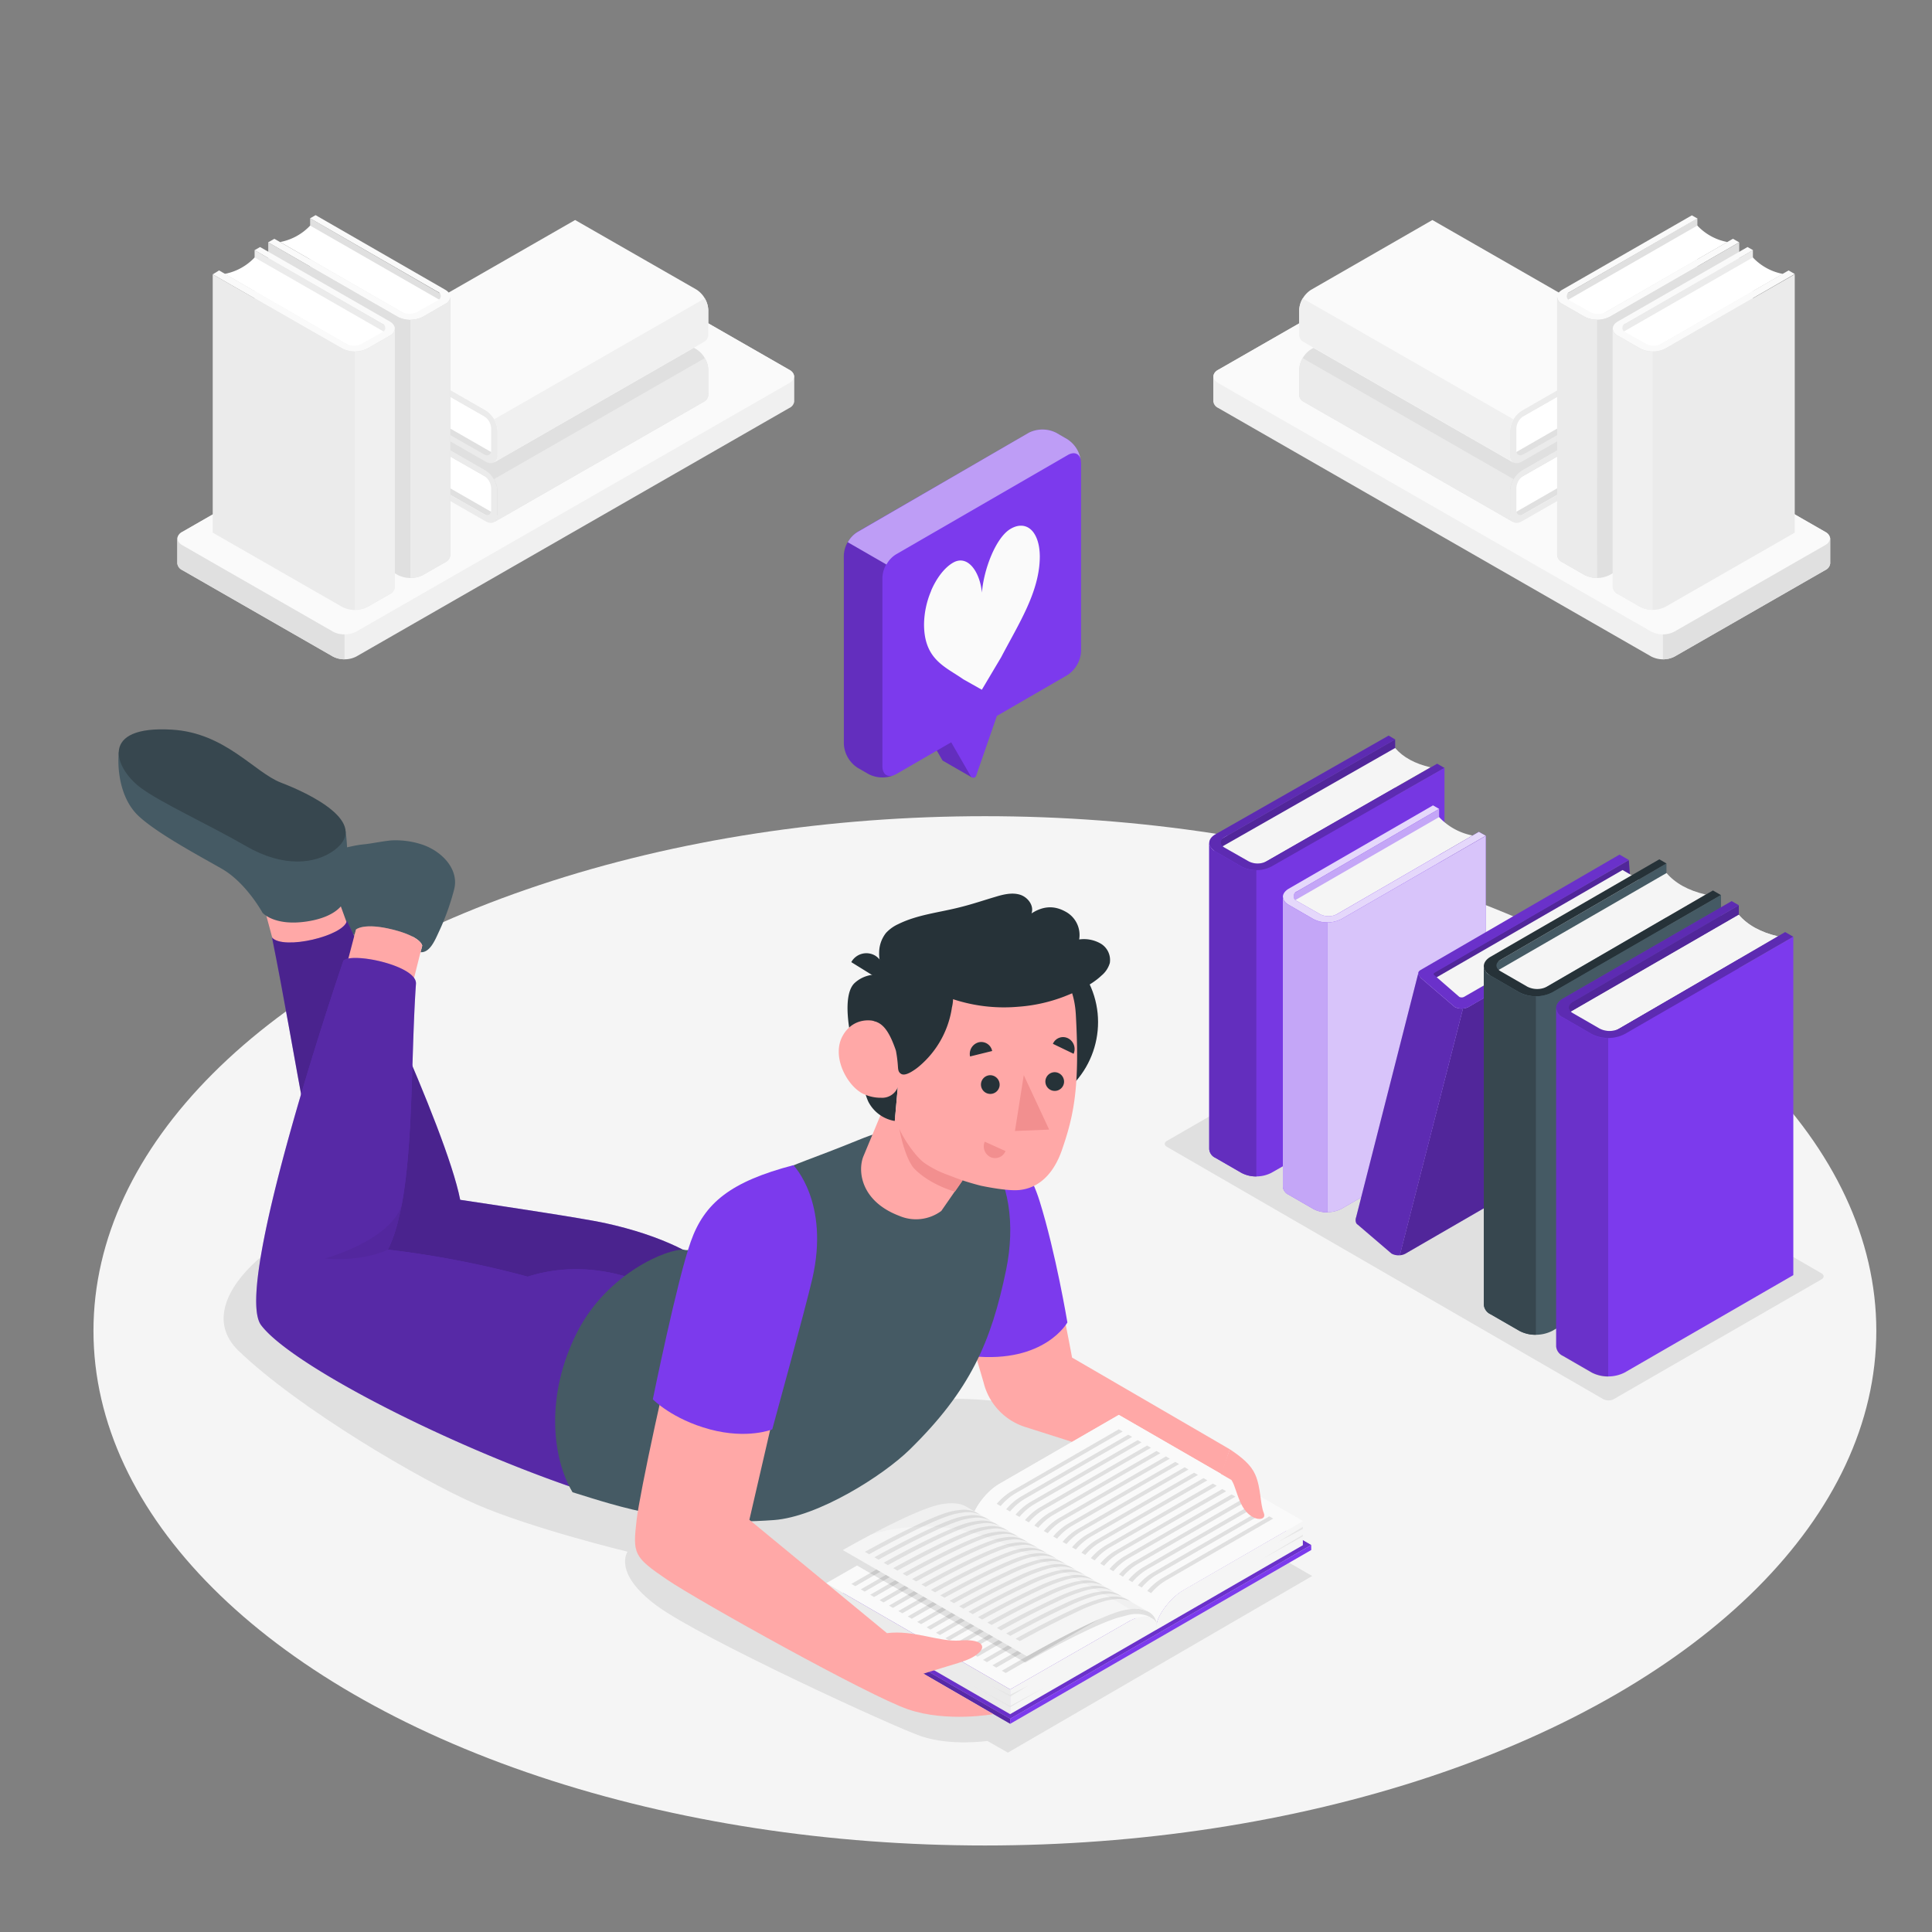 <svg xmlns="http://www.w3.org/2000/svg" viewBox="0 0 500 500"><rect x="0" y="0" width="500" height="500" fill="#808080" stroke="none"/><g id="freepik--Floor--inject-73"><ellipse id="freepik--floor--inject-73" cx="254.89" cy="344.42" rx="230.7" ry="133.19" style="fill:#f5f5f5"></ellipse></g><g id="freepik--Shadows--inject-73"><path id="freepik--Shadow--inject-73" d="M260.84,453.58l78.75-45.71-59.2-34.18L275,365.28s-29-6.22-38.46-1.49-59.28,22.63-59.28,22.63-83.93-66.58-89.9-70-41.09,18.33-25.56,33.23,47,33.37,61.43,39.66,39.18,12.27,39.18,12.27-3.92,5.52,7.59,14,61.61,31.49,68.46,33.78c7.74,2.58,17.06,1.19,17.06,1.19Z" style="fill:#e0e0e0"></path><path id="freepik--shadow--inject-73" d="M471.38,331.11l-53.76,31a3,3,0,0,1-2.68,0L302,296.8c-.74-.43-.74-1.12,0-1.54l53.77-31a2.92,2.92,0,0,1,2.67,0l113,65.3C472.12,330,472.12,330.69,471.38,331.11Z" style="fill:#e0e0e0"></path></g><g id="freepik--Books--inject-73"><g id="freepik--books--inject-73"><polygon points="361.06 191.34 314.31 218.14 314.31 297.42 361.06 270.62 361.06 191.34" style="fill:#7C3AED"></polygon><polygon points="361.06 191.34 314.31 218.14 314.31 297.42 361.06 270.62 361.06 191.34" style="opacity:0.35"></polygon><path d="M315.64,219.46l45.42-25.88q3.09,3.6,9.16,5L325.15,224.4S322.58,223.8,315.64,219.46Z" style="fill:#f5f5f5"></path><path d="M329,224.26a8.5,8.5,0,0,1-7.7,0l-6.75-3.9c-2.13-1.22-2.13-3.21,0-4.44l44.83-25.55,1.68,1-44.19,25.31c-1.28.73-1.27,1.93,0,2.66l6.28,3.58a5.08,5.08,0,0,0,4.62,0l44.17-25.27,1.9,1.1Z" style="fill:#7C3AED"></path><path d="M329,224.26a8.5,8.5,0,0,1-7.7,0l-6.75-3.9c-2.13-1.22-2.13-3.21,0-4.44l44.83-25.55,1.68,1-44.19,25.31c-1.28.73-1.27,1.93,0,2.66l6.28,3.58a5.08,5.08,0,0,0,4.62,0l44.17-25.27,1.9,1.1Z" style="opacity:0.25"></path><path d="M373.83,198.72V278L329,303.54a8.56,8.56,0,0,1-7.7,0l-6.76-3.9a2.71,2.71,0,0,1-1.59-2.22V218.14a2.71,2.71,0,0,0,1.59,2.22l6.76,3.91a8.56,8.56,0,0,0,7.7,0Z" style="fill:#7C3AED"></path><path d="M373.83,198.72V278L329,303.54a8.56,8.56,0,0,1-7.7,0l-6.76-3.9a2.71,2.71,0,0,1-1.59-2.22V218.14a2.71,2.71,0,0,0,1.59,2.22l6.76,3.91a8.56,8.56,0,0,0,7.7,0Z" style="opacity:0.05"></path><path d="M325.15,225.19a7.89,7.89,0,0,1-3.85-.92l-6.76-3.91a2.71,2.71,0,0,1-1.59-2.22v79.28a2.71,2.71,0,0,0,1.59,2.22l6.76,3.9a7.89,7.89,0,0,0,3.85.92Z" style="fill:#7C3AED"></path><path d="M325.15,225.19a7.89,7.89,0,0,1-3.85-.92l-6.76-3.91a2.71,2.71,0,0,1-1.59-2.22v79.28a2.71,2.71,0,0,0,1.59,2.22l6.76,3.9a7.89,7.89,0,0,0,3.85.92Z" style="opacity:0.2"></path><polygon points="372.44 209.34 333.28 232.1 333.28 307.05 372.44 284.3 372.44 209.34" style="fill:#7C3AED"></polygon><polygon points="372.44 209.34 333.28 232.1 333.28 307.05 372.44 284.3 372.44 209.34" style="fill:#fff;opacity:0.55"></polygon><path d="M334.54,233.34l37.9-21.88a15.94,15.94,0,0,0,8.67,4.77L343.53,238S341.1,237.45,334.54,233.34Z" style="fill:#f5f5f5"></path><path d="M347.17,237.89a8,8,0,0,1-7.28,0l-6.38-3.69c-2-1.16-2-3,0-4.2l37.35-21.57,1.58.91L335.7,230.69a1.33,1.33,0,0,0,0,2.52l5.93,3.38a4.81,4.81,0,0,0,4.37,0l36.72-21.3,1.8,1Z" style="fill:#7C3AED"></path><path d="M347.17,237.89a8,8,0,0,1-7.28,0l-6.38-3.69c-2-1.16-2-3,0-4.2l37.35-21.57,1.58.91L335.7,230.69a1.33,1.33,0,0,0,0,2.52l5.93,3.38a4.81,4.81,0,0,0,4.37,0l36.72-21.3,1.8,1Z" style="fill:#fff;opacity:0.8"></path><path d="M384.52,216.32v74.95l-37.35,21.57a8,8,0,0,1-7.28,0l-6.39-3.69a2.54,2.54,0,0,1-1.5-2.1v-75a2.56,2.56,0,0,0,1.5,2.1l6.39,3.69a8,8,0,0,0,7.28,0Z" style="fill:#7C3AED"></path><path d="M384.52,216.32v74.95l-37.35,21.57a8,8,0,0,1-7.28,0l-6.39-3.69a2.54,2.54,0,0,1-1.5-2.1v-75a2.56,2.56,0,0,0,1.5,2.1l6.39,3.69a8,8,0,0,0,7.28,0Z" style="fill:#fff;opacity:0.7"></path><path d="M343.53,238.76a7.42,7.42,0,0,1-3.64-.87l-6.39-3.69a2.56,2.56,0,0,1-1.5-2.1v75a2.54,2.54,0,0,0,1.5,2.1l6.39,3.69a7.42,7.42,0,0,0,3.64.87Z" style="fill:#7C3AED"></path><path d="M343.53,238.76a7.42,7.42,0,0,1-3.64-.87l-6.39-3.69a2.56,2.56,0,0,1-1.5-2.1v75a2.54,2.54,0,0,0,1.5,2.1l6.39,3.69a7.42,7.42,0,0,0,3.64.87Z" style="fill:#fff;opacity:0.55"></path><polygon points="421.54 222.6 421.96 228.3 371.56 255.34 370.42 252.02 421.54 222.6" style="fill:#7C3AED"></polygon><polygon points="421.54 222.6 421.96 228.3 371.56 255.34 370.42 252.02 421.54 222.6" style="opacity:0.35"></polygon><polygon points="371.09 253.34 419.91 225.16 428.4 230.06 378.62 259.18 371.09 253.34" style="fill:#f5f5f5"></polygon><path d="M387.79,256.16l6.07,48.76a4,4,0,0,1-1.81,3.13l-28.32,16.39a3.5,3.5,0,0,1-1.47.42L378.62,261a3.45,3.45,0,0,0,1.47-.41l2-1.18Z" style="fill:#7C3AED"></path><path d="M387.79,256.16l6.07,48.76a4,4,0,0,1-1.81,3.13l-28.32,16.39a3.5,3.5,0,0,1-1.47.42L378.62,261a3.45,3.45,0,0,0,1.47-.41l2-1.18Z" style="opacity:0.35"></path><path d="M376.47,260.61l-5.05-4.32-3.71-3.18c-.38-.6-.82-1.05-.58-1.55L351,314.88l0,.06c-.24.5-.31,1.62.38,2l8.75,7.49a3.73,3.73,0,0,0,2.16.42L378.62,261A3.75,3.75,0,0,1,376.47,260.61Z" style="fill:#7C3AED"></path><path d="M376.47,260.61l-5.05-4.32-3.71-3.18c-.38-.6-.82-1.05-.58-1.55L351,314.88l0,.06c-.24.5-.31,1.62.38,2l8.75,7.49a3.73,3.73,0,0,0,2.16.42L378.62,261A3.75,3.75,0,0,1,376.47,260.61Z" style="opacity:0.25"></path><path d="M367.71,251c-1,.58-.75,1.22,0,2.09l8.76,7.5a4,4,0,0,0,3.62,0l7.7-4.45c1-.57,1.18-1.41.39-1.86a3.61,3.61,0,0,0-3.22.23L378.88,258a1.36,1.36,0,0,1-1.21,0l-6.4-5.56c-.33-.19-.33-.5,0-.7l50.27-29.18-2.41-1.39Z" style="fill:#7C3AED"></path><path d="M367.71,251c-1,.58-.75,1.22,0,2.09l8.76,7.5a4,4,0,0,0,3.62,0l7.7-4.45c1-.57,1.18-1.41.39-1.86a3.61,3.61,0,0,0-3.22.23L378.88,258a1.36,1.36,0,0,1-1.21,0l-6.4-5.56c-.33-.19-.33-.5,0-.7l50.27-29.18-2.41-1.39Z" style="opacity:0.15"></path><polygon points="431.28 223.46 385.5 250.06 385.5 337.66 431.28 311.07 431.28 223.46" style="fill:#455a64"></polygon><path d="M387,251.51l44.3-25.57q3.42,4,10.13,5.57L397.48,257S394.65,256.31,387,251.51Z" style="fill:#f5f5f5"></path><path d="M401.74,256.82a9.39,9.39,0,0,1-8.51,0l-7.46-4.3c-2.35-1.36-2.35-3.56,0-4.92l43.66-25.21,1.85,1.07-42.94,24.95c-1.41.81-1.41,2.13,0,2.94l6.93,4a5.68,5.68,0,0,0,5.11,0l42.93-24.9,2.09,1.21Z" style="fill:#263238"></path><path d="M445.4,231.61v87.61l-43.66,25.2a9.39,9.39,0,0,1-8.51,0l-7.46-4.3a3,3,0,0,1-1.76-2.46v-87.6a3,3,0,0,0,1.76,2.45l7.46,4.32a9.45,9.45,0,0,0,8.51,0Z" style="fill:#455a64"></path><path d="M397.48,257.85a8.65,8.65,0,0,1-4.25-1l-7.46-4.32a3,3,0,0,1-1.76-2.45v87.6a3,3,0,0,0,1.76,2.46l7.46,4.3a8.65,8.65,0,0,0,4.25,1Z" style="fill:#37474f"></path><polygon points="450 234.27 404.22 260.87 404.22 348.48 450 321.88 450 234.27" style="fill:#7C3AED"></polygon><polygon points="450 234.27 404.22 260.87 404.22 348.48 450 321.88 450 234.27" style="opacity:0.35"></polygon><path d="M405.7,262.32,450,236.75q3.42,4,10.13,5.57L416.2,267.79S413.36,267.12,405.7,262.32Z" style="fill:#ebebeb"></path><path d="M405.7,262.32,450,236.75q3.42,4,10.13,5.57L416.2,267.79S413.36,267.12,405.7,262.32Z" style="fill:#f5f5f5"></path><path d="M420.46,267.63a9.39,9.39,0,0,1-8.51,0l-7.46-4.3c-2.35-1.36-2.35-3.56,0-4.92l43.66-25.2,1.85,1.06-42.94,25c-1.41.81-1.41,2.13,0,2.94l6.93,4a5.68,5.68,0,0,0,5.11,0L462,241.22l2.1,1.21Z" style="fill:#7C3AED"></path><path d="M420.46,267.63a9.39,9.39,0,0,1-8.51,0l-7.46-4.3c-2.35-1.36-2.35-3.56,0-4.92l43.66-25.2,1.85,1.06-42.94,25c-1.41.81-1.41,2.13,0,2.94l6.93,4a5.68,5.68,0,0,0,5.11,0L462,241.22l2.1,1.21Z" style="opacity:0.25"></path><path d="M464.11,242.42V330l-43.65,25.21a9.45,9.45,0,0,1-8.51,0l-7.46-4.31a3,3,0,0,1-1.76-2.46v-87.6a3,3,0,0,0,1.76,2.45l7.46,4.32a9.39,9.39,0,0,0,8.51,0Z" style="fill:#7C3AED"></path><path d="M416.2,268.66a8.65,8.65,0,0,1-4.25-1l-7.46-4.32a3,3,0,0,1-1.76-2.45v87.6a3,3,0,0,0,1.76,2.46l7.46,4.31a8.75,8.75,0,0,0,4.25,1Z" style="opacity:0.15"></path></g></g><g id="freepik--Shelves--inject-73"><g id="freepik--book-shelf--inject-73"><g id="freepik--Shelf--inject-73"><path d="M205.55,103.87V97.42h0a2.2,2.2,0,0,0-1.29-1.72l-39-22.37a6.67,6.67,0,0,0-6,0L47.19,137.65a2.19,2.19,0,0,0-1.29,1.72h0v6.45h0a2.19,2.19,0,0,0,1.29,1.72l39,22.38a6.67,6.67,0,0,0,6,0l112.08-64.33a2.19,2.19,0,0,0,1.29-1.72Z" style="fill:#f0f0f0"></path><path d="M47.19,141.09l39,22.37a6.67,6.67,0,0,0,6,0L204.26,99.14c1.65-1,1.65-2.49,0-3.44l-39-22.37a6.67,6.67,0,0,0-6,0L47.19,137.65C45.54,138.6,45.54,140.14,47.19,141.09Z" style="fill:#fafafa"></path><path d="M89.17,164.18v6.45a6.32,6.32,0,0,1-3-.71l-39-22.37a2.23,2.23,0,0,1-1.29-1.72h0v-6.46h0a1.63,1.63,0,0,1,.25-.73c-.45.83-.11,1.79,1,2.45l39,22.37A6,6,0,0,0,89.17,164.18Z" style="fill:#e0e0e0"></path></g><polygon points="94.26 115.37 127.3 134.2 181.87 102.88 148.84 84.05 94.26 115.37" style="fill:#e0e0e0"></polygon><path d="M127.67,132.77,95.81,114.48a13.24,13.24,0,0,0-.17-8.26l31.66,18.09S127.9,126.3,127.67,132.77Z" style="fill:#fff"></path><path d="M125.67,121.73a6.72,6.72,0,0,1,3.06,5.27v6.16c0,1.94-1.37,2.72-3.06,1.75l-31.4-18v-1.52l31,17.67c1,.58,1.83.11,1.83-1.06l0-5.71a4,4,0,0,0-1.83-3.16L94.27,105.44v-1.73Z" style="fill:#ebebeb"></path><path d="M94.27,103.71l54.57-31.32,31.4,18a6.72,6.72,0,0,1,3.06,5.27v6.16a2.13,2.13,0,0,1-.9,2l-54.57,31.32a2.13,2.13,0,0,0,.9-2V127a6.73,6.73,0,0,0-3.07-5.27Z" style="fill:#e0e0e0"></path><path d="M127.84,124a6.23,6.23,0,0,1,.9,3v6.16a2.13,2.13,0,0,1-.9,2l54.57-31.32a2.13,2.13,0,0,0,.9-2V95.68a6.16,6.16,0,0,0-.9-3Z" style="fill:#ebebeb"></path><polygon points="94.27 99.91 127.3 118.74 181.87 87.43 148.84 68.59 94.27 99.91" style="fill:#e0e0e0"></polygon><path d="M127.67,117.31,95.81,99a13.27,13.27,0,0,0-.17-8.27l31.66,18.09S127.9,110.85,127.67,117.31Z" style="fill:#fff"></path><path d="M125.67,106.27a6.72,6.72,0,0,1,3.06,5.27v6.16c0,1.94-1.37,2.73-3.06,1.76l-31.4-18V99.91l31,17.67c1,.58,1.84.11,1.84-1l0-5.71a4,4,0,0,0-1.84-3.16L94.27,90V88.25Z" style="fill:#ebebeb"></path><path d="M94.27,88.25l54.57-31.31,31.4,18a6.72,6.72,0,0,1,3.06,5.27v6.16a2.14,2.14,0,0,1-.9,2l-54.57,31.31a2.13,2.13,0,0,0,.9-2v-6.16a6.72,6.72,0,0,0-3.06-5.27Z" style="fill:#fafafa"></path><path d="M127.84,108.54a6.27,6.27,0,0,1,.9,3v6.16a2.13,2.13,0,0,1-.9,2L182.4,88.36a2.14,2.14,0,0,0,.9-2V80.23a6.13,6.13,0,0,0-.9-3Z" style="fill:#f0f0f0"></path><polygon points="80.26 56.49 115.4 76.79 115.4 143.64 80.26 123.35 80.26 56.49" style="fill:#e0e0e0"></polygon><path d="M114.27,77.9l-34-19.52a14.31,14.31,0,0,1-7.78,4.26l33.73,19.43S108.38,81.56,114.27,77.9Z" style="fill:#fff"></path><path d="M102.94,82a7.22,7.22,0,0,0,6.53,0l5.73-3.28c1.8-1,1.8-2.72,0-3.75L81.68,55.68l-1.42.81,33,19a1.19,1.19,0,0,1,0,2.25l-5.33,3a4.36,4.36,0,0,1-3.92,0L71,61.8l-1.61.92Z" style="fill:#fafafa"></path><path d="M69.42,62.72v66.85l33.52,19.23a7.22,7.22,0,0,0,6.53,0l5.73-3.28a2.29,2.29,0,0,0,1.35-1.88V76.79a2.26,2.26,0,0,1-1.35,1.87L109.47,82a7.29,7.29,0,0,1-6.53,0Z" style="fill:#e0e0e0"></path><path d="M106.2,82.73a6.78,6.78,0,0,0,3.27-.77l5.73-3.3a2.26,2.26,0,0,0,1.35-1.87v66.85a2.29,2.29,0,0,1-1.35,1.88l-5.73,3.28a6.67,6.67,0,0,1-3.27.78Z" style="fill:#ebebeb"></path><polygon points="65.89 64.74 101.03 85.04 101.03 151.89 65.89 131.6 65.89 64.74" style="fill:#ebebeb"></polygon><path d="M99.9,86.15l-34-19.52a14.31,14.31,0,0,1-7.78,4.26L91.83,90.32S94,89.81,99.9,86.15Z" style="fill:#fff"></path><path d="M88.57,90.2a7.22,7.22,0,0,0,6.53,0l5.73-3.28c1.8-1,1.8-2.72,0-3.75L67.31,63.93l-1.42.81,33,19a1.18,1.18,0,0,1,0,2.25l-5.32,3a4.36,4.36,0,0,1-3.92,0l-32.95-19L55.05,71Z" style="fill:#fafafa"></path><path d="M55.05,71v66.85l33.52,19.23a7.22,7.22,0,0,0,6.53,0l5.73-3.28a2.29,2.29,0,0,0,1.35-1.88V85a2.26,2.26,0,0,1-1.35,1.87l-5.73,3.3a7.29,7.29,0,0,1-6.53,0Z" style="fill:#ebebeb"></path><path d="M91.83,91a6.78,6.78,0,0,0,3.27-.77l5.73-3.3A2.26,2.26,0,0,0,102.18,85v66.85a2.29,2.29,0,0,1-1.35,1.88l-5.73,3.28a6.67,6.67,0,0,1-3.27.78Z" style="fill:#f0f0f0"></path></g><g id="freepik--book-shelf--inject-73"><g id="freepik--shelf--inject-73"><path d="M314,103.87V97.42h0a2.2,2.2,0,0,1,1.29-1.72l39-22.37a6.65,6.65,0,0,1,6,0l112.08,64.32a2.19,2.19,0,0,1,1.29,1.72h0v6.45h0a2.19,2.19,0,0,1-1.29,1.72l-39,22.38a6.65,6.65,0,0,1-6,0L315.28,105.59a2.19,2.19,0,0,1-1.29-1.72Z" style="fill:#f0f0f0"></path><path d="M472.34,141.09l-39,22.37a6.65,6.65,0,0,1-6,0L315.28,99.14c-1.65-1-1.65-2.49,0-3.44l39-22.37a6.65,6.65,0,0,1,6,0l112.08,64.32C474,138.6,474,140.14,472.34,141.09Z" style="fill:#fafafa"></path><path d="M430.36,164.18v6.45a6.32,6.32,0,0,0,3-.71l39-22.37a2.19,2.19,0,0,0,1.29-1.72h0v-6.46h0a1.61,1.61,0,0,0-.24-.73c.45.83.11,1.79-1.05,2.45l-39,22.37A5.94,5.94,0,0,1,430.36,164.18Z" style="fill:#e0e0e0"></path></g><polygon points="425.27 115.37 392.24 134.2 337.67 102.88 370.7 84.05 425.27 115.37" style="fill:#e0e0e0"></polygon><path d="M391.86,132.77l31.87-18.29a13.24,13.24,0,0,1,.17-8.26l-31.66,18.09S391.63,126.3,391.86,132.77Z" style="fill:#fff"></path><path d="M393.87,121.73A6.7,6.7,0,0,0,390.8,127v6.16c0,1.94,1.37,2.72,3.07,1.75l31.4-18v-1.52l-31,17.67c-1,.58-1.84.11-1.84-1.06l0-5.71a4,4,0,0,1,1.84-3.16l30.95-17.67v-1.73Z" style="fill:#ebebeb"></path><path d="M425.27,103.71,370.7,72.39l-31.4,18a6.72,6.72,0,0,0-3.06,5.27v6.16a2.14,2.14,0,0,0,.89,2l54.57,31.32a2.14,2.14,0,0,1-.89-2V127a6.72,6.72,0,0,1,3.06-5.27Z" style="fill:#e0e0e0"></path><path d="M391.7,124a6.13,6.13,0,0,0-.9,3v6.16a2.14,2.14,0,0,0,.89,2l-54.57-31.32a2.14,2.14,0,0,1-.89-2V95.68a6.25,6.25,0,0,1,.89-3Z" style="fill:#ebebeb"></path><polygon points="425.27 99.91 392.24 118.74 337.67 87.43 370.7 68.59 425.27 99.91" style="fill:#e0e0e0"></polygon><path d="M391.86,117.31,423.73,99a13.2,13.2,0,0,1,.17-8.27l-31.66,18.09S391.63,110.85,391.86,117.31Z" style="fill:#fff"></path><path d="M393.86,106.27a6.72,6.72,0,0,0-3.06,5.27v6.16c0,1.94,1.37,2.73,3.06,1.76l31.41-18V99.91l-31,17.67c-1,.58-1.84.11-1.84-1l0-5.71a4,4,0,0,1,1.84-3.16L425.27,90V88.25Z" style="fill:#ebebeb"></path><path d="M425.27,88.25,370.7,56.94,339.3,75a6.73,6.73,0,0,0-3.07,5.27v6.16a2.16,2.16,0,0,0,.9,2l54.57,31.31a2.15,2.15,0,0,1-.9-2v-6.16a6.72,6.72,0,0,1,3.06-5.27Z" style="fill:#fafafa"></path><path d="M391.7,108.54a6.16,6.16,0,0,0-.9,3v6.16a2.15,2.15,0,0,0,.9,2L337.13,88.36a2.16,2.16,0,0,1-.9-2V80.23a6.23,6.23,0,0,1,.9-3Z" style="fill:#f0f0f0"></path><polygon points="439.28 56.49 404.14 76.79 404.14 143.64 439.28 123.35 439.28 56.49" style="fill:#e0e0e0"></polygon><path d="M405.27,77.9l34-19.52a14.28,14.28,0,0,0,7.77,4.26L413.33,82.07S411.15,81.56,405.27,77.9Z" style="fill:#fff"></path><path d="M416.6,82a7.24,7.24,0,0,1-6.54,0l-5.72-3.28c-1.81-1-1.81-2.72,0-3.75l33.51-19.24,1.43.81-33,19a1.19,1.19,0,0,0,0,2.25l5.32,3a4.38,4.38,0,0,0,3.93,0l32.95-19,1.61.92Z" style="fill:#fafafa"></path><path d="M450.11,62.72v66.85L416.6,148.8a7.24,7.24,0,0,1-6.54,0l-5.72-3.28a2.29,2.29,0,0,1-1.35-1.88V76.79a2.26,2.26,0,0,0,1.35,1.87l5.72,3.3a7.31,7.31,0,0,0,6.54,0Z" style="fill:#e0e0e0"></path><path d="M413.33,82.73a6.84,6.84,0,0,1-3.27-.77l-5.72-3.3A2.26,2.26,0,0,1,403,76.79v66.85a2.29,2.29,0,0,0,1.35,1.88l5.72,3.28a6.73,6.73,0,0,0,3.27.78Z" style="fill:#ebebeb"></path><polygon points="453.65 64.74 418.51 85.04 418.51 151.89 453.65 131.6 453.65 64.74" style="fill:#ebebeb"></polygon><path d="M419.64,86.15l34-19.52a14.32,14.32,0,0,0,7.77,4.26L427.7,90.32S425.52,89.81,419.64,86.15Z" style="fill:#fff"></path><path d="M431,90.2a7.24,7.24,0,0,1-6.54,0l-5.72-3.28c-1.81-1-1.81-2.72,0-3.75l33.52-19.24,1.42.81-33,19a1.19,1.19,0,0,0,0,2.25l5.32,3a4.38,4.38,0,0,0,3.93,0l32.95-19,1.61.92Z" style="fill:#fafafa"></path><path d="M464.48,71v66.85L431,157.05a7.24,7.24,0,0,1-6.54,0l-5.72-3.28a2.29,2.29,0,0,1-1.35-1.88V85a2.26,2.26,0,0,0,1.35,1.87l5.72,3.3a7.31,7.31,0,0,0,6.54,0Z" style="fill:#ebebeb"></path><path d="M427.7,91a6.84,6.84,0,0,1-3.27-.77l-5.72-3.3A2.26,2.26,0,0,1,417.36,85v66.85a2.29,2.29,0,0,0,1.35,1.88l5.72,3.28a6.73,6.73,0,0,0,3.27.78Z" style="fill:#f0f0f0"></path></g></g><g id="freepik--speech-bubble--inject-73"><g id="freepik--speach-bubble--inject-73"><path d="M251.51,201.19l-4.8-9L250.58,181v-6.83L238.74,181v6.84l5.09,8.81a.72.72,0,0,0,.34.31h0Z" style="fill:#7C3AED"></path><path d="M251.51,201.19l-4.8-9L250.58,181v-6.83L238.74,181v6.84l5.09,8.81a.72.72,0,0,0,.34.31h0Z" style="opacity:0.2"></path><path d="M279.78,119.83a7.84,7.84,0,0,0-3.55-6.15L273.34,112a7.86,7.86,0,0,0-7.1,0l-44.31,25.63a7.83,7.83,0,0,0-3.54,6.15v48.75a7.84,7.84,0,0,0,3.54,6.15l2.89,1.67a7.86,7.86,0,0,0,7.1,0l14.25-8.24,5.08,8.8a.76.76,0,0,0,1.37-.13l5.37-15.5,18.24-10.56a7.85,7.85,0,0,0,3.55-6.15Z" style="fill:#7C3AED"></path><path d="M218.39,192.54a7.84,7.84,0,0,0,3.54,6.15l2.89,1.67a7.92,7.92,0,0,0,6.49.28c-1.67.63-2.94-.31-2.94-2.33V149.55a7.25,7.25,0,0,1,1-3.49l-10-5.77a7.27,7.27,0,0,0-1,3.5Z" style="opacity:0.2"></path><path d="M279.66,118.82c-.41-1.51-1.78-2-3.42-1l-44.32,25.63a7,7,0,0,0-2.5,2.65l-10-5.76a7,7,0,0,1,2.5-2.65L266.24,112a7.92,7.92,0,0,1,7.1,0l2.9,1.68A7.79,7.79,0,0,1,279.66,118.82Z" style="fill:#fff;opacity:0.5"></path><path d="M239.14,161.64a22.81,22.81,0,0,1,1.86-8.77h0l0-.06c1.37-3.17,3.37-5.85,5.6-7.16,3.83-2.26,7,2.32,7.52,7.72.46-6,3.59-14.26,7.41-16.5,2.23-1.31,4.25-1,5.64.56l0,0h0c1.18,1.35,1.91,3.6,1.93,6.55,0,9.12-5.45,17.4-10,26.11l-5,8.41-4.78-2.69C244.72,172.57,239.18,170.77,239.14,161.64Z" style="fill:#fafafa"></path></g></g><g id="freepik--Character--inject-73"><g id="freepik--character--inject-73"><path d="M277.45,351.34s-3.19-17.39-7.59-35.8c-3.73-15.56-14.26-26.3-33.76-20.64l18.45,62.87a16.11,16.11,0,0,0,10.74,11.52l12.16,3.87,37.06,13.59,3.75-11.68C313.21,372.1,277.45,351.34,277.45,351.34Z" style="fill:#ffa8a7"></path><path d="M232.34,294.9s12.51-3.18,18.59-1.53,13.89,3.93,18.11,17.44,7.2,31.44,7.2,31.44-5.86,10.62-24.51,8.74Z" style="fill:#7C3AED"></path><g id="freepik--Book--inject-73"><polygon points="261.43 444.82 339.34 399.84 289.57 371.11 211.66 416.09 261.43 444.82" style="fill:#7C3AED"></polygon><polygon points="261.43 444.82 339.34 399.84 289.57 371.11 211.66 416.09 261.43 444.82" style="opacity:0.15"></polygon><path d="M299.35,421.74v-1.4c0-1.71,3.06-6.61,6.88-8.82l30.95-17.86v6.24Z" style="fill:#f5f5f5"></path><path d="M337.17,393.66l-30.95,17.87c-3.82,2.2-6.89,7.1-6.88,8.81v1.4l-47.61-27.49h0v-1.39c0-1.72,3.06-6.62,6.88-8.82l30.93-17.86h0Z" style="fill:#fafafa"></path><path d="M337.17,393.66l-30.95,17.87c-3.82,2.2-6.89,7.1-6.88,8.81v1.4l-47.61-27.49h0v-1.39c0-1.72,3.06-6.62,6.88-8.82l30.95-17.87Z" style="fill:#fafafa"></path><path d="M299.34,420.44l-3-1.71-3.91-2.26a7.67,7.67,0,0,1,4.81.69A4,4,0,0,1,299.34,420.44Z" style="fill:#f0f0f0"></path><path d="M299.34,420.44l-3-1.71-3.91-2.26a7.67,7.67,0,0,1,4.81.69A4,4,0,0,1,299.34,420.44Z" style="fill:#e0e0e0"></path><polygon points="261.44 446.12 261.43 444.82 211.66 416.09 211.66 417.38 261.44 446.12" style="fill:#7C3AED"></polygon><polygon points="261.44 446.12 261.43 444.82 211.66 416.09 211.66 417.38 261.44 446.12" style="opacity:0.3"></polygon><polygon points="261.44 446.12 339.35 401.14 339.34 399.84 261.43 444.82 261.44 446.12" style="fill:#7C3AED"></polygon><path d="M299.34,420.44c0-1.71-3.15-3.14-7-.95l-30.93,17.73v6.41l37.92-21.89S299.36,422.16,299.34,420.44Z" style="fill:#f5f5f5"></path><polygon points="261.43 443.63 261.43 437.22 213.82 409.73 213.82 416.14 261.43 443.63" style="fill:#ebebeb"></polygon><path d="M292.37,419.49l-1.39.8-29.55,16.93-42.06-24.28-5.55-3.21L244.76,392c2.8-1.61,4.37-1.49,5.48-.86h0L298.5,419C296.76,418,294.72,418.24,292.37,419.49Z" style="fill:#fafafa"></path><polygon points="259.26 432.39 285.61 417.19 287 416.39 288.01 416.98 286.62 417.77 260.28 432.97 259.26 432.39" style="fill:#e0e0e0"></polygon><polygon points="256.83 430.98 283.18 415.78 284.56 414.99 285.58 415.57 284.19 416.37 257.84 431.57 256.83 430.98" style="fill:#e0e0e0"></polygon><polygon points="254.4 429.58 280.74 414.38 282.13 413.58 283.14 414.17 281.76 414.96 255.41 430.16 254.4 429.58" style="fill:#e0e0e0"></polygon><polygon points="251.96 428.17 278.31 412.97 279.7 412.18 280.71 412.76 279.32 413.56 252.98 428.76 251.96 428.17" style="fill:#e0e0e0"></polygon><polygon points="249.53 426.77 275.88 411.57 277.26 410.77 278.28 411.36 276.89 412.15 250.54 427.35 249.53 426.77" style="fill:#e0e0e0"></polygon><polygon points="247.1 425.36 273.44 410.16 274.83 409.37 275.85 409.95 274.46 410.75 248.11 425.95 247.1 425.36" style="fill:#e0e0e0"></polygon><polygon points="244.66 423.96 271.01 408.76 272.4 407.96 273.41 408.55 272.03 409.34 245.68 424.54 244.66 423.96" style="fill:#e0e0e0"></polygon><polygon points="242.23 422.55 268.58 407.35 269.97 406.56 270.98 407.14 269.59 407.94 243.25 423.14 242.23 422.55" style="fill:#e0e0e0"></polygon><polygon points="239.8 421.15 266.15 405.95 267.53 405.15 268.55 405.74 267.16 406.53 240.81 421.74 239.8 421.15" style="fill:#e0e0e0"></polygon><polygon points="237.37 419.75 263.71 404.54 265.1 403.75 266.11 404.33 264.73 405.13 238.38 420.33 237.37 419.75" style="fill:#e0e0e0"></polygon><polygon points="234.93 418.34 261.28 403.14 262.67 402.35 263.68 402.93 262.29 403.72 235.95 418.93 234.93 418.34" style="fill:#e0e0e0"></polygon><polygon points="232.5 416.94 258.85 401.73 260.23 400.94 261.25 401.53 259.86 402.32 233.51 417.52 232.5 416.94" style="fill:#e0e0e0"></polygon><polygon points="230.07 415.53 256.41 400.33 257.8 399.54 258.81 400.12 257.43 400.91 231.08 416.12 230.07 415.53" style="fill:#e0e0e0"></polygon><polygon points="227.63 414.13 253.98 398.92 255.37 398.13 256.38 398.72 255 399.51 228.65 414.71 227.63 414.13" style="fill:#e0e0e0"></polygon><polygon points="225.2 412.72 251.55 397.52 252.94 396.73 253.95 397.31 252.56 398.1 226.22 413.31 225.2 412.72" style="fill:#e0e0e0"></polygon><polygon points="222.77 411.32 249.12 396.11 250.5 395.32 251.51 395.91 250.13 396.7 223.78 411.9 222.77 411.32" style="fill:#e0e0e0"></polygon><polygon points="220.34 409.91 246.68 394.71 248.07 393.92 249.08 394.5 247.7 395.3 221.35 410.5 220.34 409.91" style="fill:#e0e0e0"></polygon><path d="M292.66,417.83c-.57.06-1.78.45-2.45.6-2.81.63-7.77,2.9-12.53,5.28-6.35,3.18-12.33,6.57-12.33,6.57l-43.56-25.12,23-13.15a9.78,9.78,0,0,1,2.83-1.18,6.09,6.09,0,0,1,2,.68l.31-.53.35.17L298.5,419A7.87,7.87,0,0,0,292.66,417.83Z" style="opacity:0.1"></path><polygon points="261.4 438.62 266.12 436.22 261.43 439.08 256.71 436.36 261.4 438.62" style="fill:#e6e6e6"></polygon><polygon points="261.43 441.82 270.09 436.83 261.44 441.49 251.7 436.2 261.43 441.82" style="fill:#e6e6e6"></polygon><polygon points="213.82 411.15 221.1 415.54 213.82 411.82 213.82 411.15" style="fill:#e6e6e6"></polygon><polygon points="213.83 413.65 224.64 420.26 213.82 414.25 213.83 413.65" style="fill:#e6e6e6"></polygon><path d="M292.47,416.47a15.86,15.86,0,0,0-1.85.31c-2.82.64-7.78,2.9-12.53,5.28-6.35,3.18-12.34,6.58-12.34,6.58l-47.63-27.48s18.12-10.43,25.23-11.81c3.34-.64,5.39-.19,6.63.52h0l47.29,27.3A7.67,7.67,0,0,0,292.47,416.47Z" style="fill:#f5f5f5"></path><path d="M291.87,414a7.73,7.73,0,0,0-4.81-.7,18.49,18.49,0,0,0-1.85.32,45.64,45.64,0,0,0-7.78,3c-1.55.71-3.16,1.49-4.75,2.29-3.82,1.91-7.51,3.9-9.84,5.19l1.08.62c2.33-1.28,6-3.27,9.84-5.18,1.59-.8,3.2-1.58,4.75-2.3a45.45,45.45,0,0,1,7.78-3,14,14,0,0,1,1.86-.32,7.79,7.79,0,0,1,4.8.69Z" style="fill:#e0e0e0"></path><path d="M289.44,412.63a7.75,7.75,0,0,0-4.81-.69,16.37,16.37,0,0,0-1.86.31,46.51,46.51,0,0,0-7.78,3c-1.55.71-3.16,1.5-4.75,2.29-3.82,1.92-7.51,3.91-9.84,5.19l1.08.62c2.33-1.28,6-3.27,9.84-5.18,1.59-.8,3.21-1.58,4.76-2.29a45.59,45.59,0,0,1,7.77-3,16.53,16.53,0,0,1,1.86-.32,7.73,7.73,0,0,1,4.81.7Z" style="fill:#e0e0e0"></path><path d="M287,411.23a7.73,7.73,0,0,0-4.81-.7,16.53,16.53,0,0,0-1.86.32,45.4,45.4,0,0,0-7.77,3c-1.55.72-3.16,1.5-4.75,2.3C264,418,260.3,420,258,421.31l1.09.63c2.33-1.29,6-3.28,9.84-5.19,1.59-.8,3.2-1.58,4.75-2.29a45.32,45.32,0,0,1,7.78-3,18.49,18.49,0,0,1,1.85-.32,7.73,7.73,0,0,1,4.81.7Z" style="fill:#e0e0e0"></path><path d="M284.56,409.82a7.73,7.73,0,0,0-4.81-.7,18.49,18.49,0,0,0-1.85.32,45.32,45.32,0,0,0-7.78,3c-1.55.71-3.16,1.49-4.75,2.29-3.82,1.91-7.51,3.9-9.84,5.19l1.08.62c2.33-1.28,6-3.27,9.84-5.19,1.59-.79,3.2-1.57,4.75-2.29a46.51,46.51,0,0,1,7.78-3,15.86,15.86,0,0,1,1.85-.31,7.74,7.74,0,0,1,4.81.69Z" style="fill:#e0e0e0"></path><path d="M282.12,408.41a7.71,7.71,0,0,0-4.8-.7,18.18,18.18,0,0,0-1.86.32,45.64,45.64,0,0,0-7.78,3c-1.55.71-3.16,1.5-4.75,2.29-3.82,1.92-7.51,3.91-9.84,5.19l1.08.62c2.33-1.28,6-3.27,9.84-5.18,1.59-.8,3.2-1.58,4.75-2.3a45.45,45.45,0,0,1,7.78-3,16.53,16.53,0,0,1,1.86-.32,7.74,7.74,0,0,1,4.81.7Z" style="fill:#e0e0e0"></path><path d="M279.69,407a7.81,7.81,0,0,0-4.81-.69,14.54,14.54,0,0,0-1.86.32,45.45,45.45,0,0,0-7.78,3c-1.54.72-3.16,1.5-4.75,2.29-3.82,1.92-7.51,3.91-9.84,5.19l1.08.63c2.34-1.29,6-3.28,9.85-5.19,1.59-.8,3.2-1.58,4.75-2.29a45.59,45.59,0,0,1,7.77-3c.67-.15,1.29-.25,1.86-.32a7.73,7.73,0,0,1,4.81.7Z" style="fill:#e0e0e0"></path><path d="M277.25,405.6a7.73,7.73,0,0,0-4.81-.7,16.53,16.53,0,0,0-1.86.32,46.26,46.26,0,0,0-7.77,3c-1.55.72-3.16,1.5-4.75,2.3-3.83,1.91-7.51,3.9-9.84,5.18l1.08.63c2.33-1.28,6-3.27,9.84-5.19,1.59-.79,3.2-1.58,4.75-2.29a45.32,45.32,0,0,1,7.78-3,18.49,18.49,0,0,1,1.85-.32,7.73,7.73,0,0,1,4.81.7Z" style="fill:#e0e0e0"></path><path d="M274.81,404.19a7.73,7.73,0,0,0-4.81-.7,18.49,18.49,0,0,0-1.85.32,45.32,45.32,0,0,0-7.78,3c-1.55.71-3.16,1.49-4.75,2.29-3.82,1.91-7.51,3.9-9.84,5.19l1.08.62c2.33-1.28,6-3.27,9.84-5.18,1.59-.8,3.2-1.58,4.75-2.3a45.45,45.45,0,0,1,7.78-3,14,14,0,0,1,1.86-.32,7.79,7.79,0,0,1,4.8.69Z" style="fill:#e0e0e0"></path><path d="M268.65,402.71a16.53,16.53,0,0,0-1.86.32c-2.81.63-7.77,2.9-12.53,5.28-3.82,1.91-7.51,3.9-9.84,5.18l-1.08-.62c2.33-1.28,6-3.27,9.84-5.19,4.75-2.38,9.72-4.64,12.53-5.28a16,16,0,0,1,1.86-.31,7.72,7.72,0,0,1,4.8.69l1.09.63A7.73,7.73,0,0,0,268.65,402.71Z" style="fill:#e0e0e0"></path><path d="M266.21,401.3c-.57.07-1.19.17-1.86.32-2.81.63-7.77,2.9-12.52,5.28-3.83,1.91-7.51,3.9-9.84,5.19l-1.09-.63c2.34-1.28,6-3.27,9.84-5.18,4.76-2.38,9.72-4.65,12.53-5.28a16.53,16.53,0,0,1,1.86-.32,7.73,7.73,0,0,1,4.81.7L271,402A7.73,7.73,0,0,0,266.21,401.3Z" style="fill:#e0e0e0"></path><path d="M263.77,399.9a15.86,15.86,0,0,0-1.85.31c-2.82.64-7.78,2.9-12.53,5.28-3.82,1.92-7.51,3.91-9.84,5.19l-1.08-.62c2.33-1.29,6-3.28,9.84-5.19,4.75-2.38,9.71-4.65,12.53-5.28a18.49,18.49,0,0,1,1.85-.32,7.73,7.73,0,0,1,4.81.7l1.08.62A7.74,7.74,0,0,0,263.77,399.9Z" style="fill:#e0e0e0"></path><path d="M261.34,398.49a16.15,16.15,0,0,0-1.86.32c-2.81.63-7.78,2.9-12.53,5.28-3.82,1.91-7.51,3.9-9.84,5.18l-1.08-.62c2.33-1.28,6-3.27,9.84-5.19,4.75-2.38,9.71-4.64,12.53-5.28a18.49,18.49,0,0,1,1.85-.32,7.73,7.73,0,0,1,4.81.7l1.09.63A7.75,7.75,0,0,0,261.34,398.49Z" style="fill:#e0e0e0"></path><path d="M258.9,397.08c-.57.07-1.19.17-1.86.32-2.81.63-7.77,2.9-12.53,5.28-3.82,1.91-7.5,3.9-9.84,5.19l-1.08-.63c2.33-1.28,6-3.27,9.84-5.18,4.75-2.39,9.72-4.65,12.53-5.28a14.54,14.54,0,0,1,1.86-.32,7.82,7.82,0,0,1,4.81.69l1.08.63A7.73,7.73,0,0,0,258.9,397.08Z" style="fill:#e0e0e0"></path><path d="M256.46,395.67a18.49,18.49,0,0,0-1.85.32c-2.82.64-7.78,2.9-12.53,5.28-3.83,1.92-7.51,3.91-9.84,5.19l-1.09-.63c2.34-1.28,6-3.27,9.85-5.18,4.75-2.38,9.71-4.65,12.52-5.28a16.53,16.53,0,0,1,1.86-.32,7.73,7.73,0,0,1,4.81.7l1.08.62A7.73,7.73,0,0,0,256.46,395.67Z" style="fill:#e0e0e0"></path><path d="M254,394.27a14,14,0,0,0-1.86.32c-2.82.63-7.78,2.89-12.53,5.28-3.82,1.91-7.51,3.9-9.84,5.18l-1.08-.62c2.33-1.29,6-3.28,9.84-5.19,4.75-2.38,9.71-4.65,12.53-5.28a18.49,18.49,0,0,1,1.85-.32,7.73,7.73,0,0,1,4.81.7l1.08.62A7.79,7.79,0,0,0,254,394.27Z" style="fill:#e0e0e0"></path><path d="M251.59,392.86a16.53,16.53,0,0,0-1.86.32c-2.81.63-7.78,2.9-12.53,5.28-3.82,1.91-7.51,3.9-9.84,5.18l-1.08-.62c2.33-1.28,6-3.27,9.84-5.19,4.75-2.38,9.72-4.64,12.53-5.28a15.67,15.67,0,0,1,1.86-.31,7.72,7.72,0,0,1,4.8.69l1.09.63A7.74,7.74,0,0,0,251.59,392.86Z" style="fill:#e0e0e0"></path><path d="M249.15,391.45c-.57.07-1.19.17-1.86.32-2.81.63-7.77,2.9-12.52,5.28-3.83,1.91-7.51,3.9-9.85,5.19l-1.08-.63c2.33-1.28,6-3.27,9.84-5.18,4.76-2.38,9.72-4.65,12.53-5.28a16.53,16.53,0,0,1,1.86-.32,7.73,7.73,0,0,1,4.81.7l1.08.62A7.73,7.73,0,0,0,249.15,391.45Z" style="fill:#e0e0e0"></path><path d="M301.77,409a15.58,15.58,0,0,0-3.86,3.3l-1-.57a15.58,15.58,0,0,1,3.86-3.3l27.73-16,1,.58Z" style="fill:#e0e0e0"></path><path d="M299.33,407.55a15.51,15.51,0,0,0-3.85,3.3l-1-.57a15.3,15.3,0,0,1,3.85-3.3l27.74-16,1,.57Z" style="fill:#e0e0e0"></path><path d="M296.9,406.14a15.76,15.76,0,0,0-3.86,3.3l-1-.57a15.76,15.76,0,0,1,3.86-3.3l27.73-16,1,.58Z" style="fill:#e0e0e0"></path><path d="M294.46,404.74a15.3,15.3,0,0,0-3.85,3.3l-1-.58a15.47,15.47,0,0,1,3.85-3.29l27.74-16,1,.57Z" style="fill:#e0e0e0"></path><path d="M292,403.33a15.76,15.76,0,0,0-3.86,3.3l-1-.57a15.76,15.76,0,0,1,3.86-3.3l27.74-16,1,.57Z" style="fill:#e0e0e0"></path><path d="M289.59,401.93a15.3,15.3,0,0,0-3.85,3.3l-1-.58a15.47,15.47,0,0,1,3.85-3.29l27.74-16,1,.57Z" style="fill:#e0e0e0"></path><path d="M287.16,400.52a15.54,15.54,0,0,0-3.85,3.3l-1-.57a15.33,15.33,0,0,1,3.85-3.3l27.74-16,1,.57Z" style="fill:#e0e0e0"></path><path d="M284.72,399.12a15.47,15.47,0,0,0-3.85,3.29l-1-.57a15.72,15.72,0,0,1,3.85-3.3l27.74-16,1,.57Z" style="fill:#e0e0e0"></path><path d="M282.29,397.71a15.33,15.33,0,0,0-3.85,3.3l-1-.57a15.33,15.33,0,0,1,3.85-3.3l27.74-16,1,.57Z" style="fill:#e0e0e0"></path><path d="M279.86,396.31A15.51,15.51,0,0,0,276,399.6l-1-.57a15.58,15.58,0,0,1,3.86-3.3l27.73-16,1,.57Z" style="fill:#e0e0e0"></path><path d="M277.42,394.9a15.51,15.51,0,0,0-3.85,3.3l-1-.57a15.3,15.3,0,0,1,3.85-3.3l27.74-16,1,.57Z" style="fill:#e0e0e0"></path><path d="M275,393.49a15.76,15.76,0,0,0-3.86,3.3l-1-.57a15.76,15.76,0,0,1,3.86-3.3l27.74-16,1,.58Z" style="fill:#e0e0e0"></path><path d="M272.55,392.09a15.3,15.3,0,0,0-3.85,3.3l-1-.58a15.47,15.47,0,0,1,3.85-3.29l27.74-16,1,.57Z" style="fill:#e0e0e0"></path><path d="M270.12,390.68a15.76,15.76,0,0,0-3.86,3.3l-1-.57a15.76,15.76,0,0,1,3.86-3.3l27.74-16,1,.57Z" style="fill:#e0e0e0"></path><path d="M267.68,389.28a15.3,15.3,0,0,0-3.85,3.3l-1-.58a15.47,15.47,0,0,1,3.85-3.29l27.74-16,1,.57Z" style="fill:#e0e0e0"></path><path d="M265.25,387.87a15.54,15.54,0,0,0-3.85,3.3l-1-.57a15.33,15.33,0,0,1,3.85-3.3l27.74-16,1,.57Z" style="fill:#e0e0e0"></path><path d="M262.82,386.47a15.33,15.33,0,0,0-3.86,3.29l-1-.57a15.33,15.33,0,0,1,3.86-3.29l27.73-16,1,.57Z" style="fill:#e0e0e0"></path><polygon points="330.68 399.12 337.16 395.69 337.17 395.16 330.68 399.12" style="fill:#e6e6e6"></polygon><polygon points="337.17 397.6 326.35 403.65 337.17 397.21 337.17 397.6" style="fill:#e6e6e6"></polygon><path d="M225.54,397.09c5.85-3.09,13.68-6.94,17.81-7.74,3.34-.64,5.39-.19,6.63.52h0l47.29,27.3a7.67,7.67,0,0,0-4.81-.69S269.06,402.19,254,397.31A48.77,48.77,0,0,0,225.54,397.09Z" style="opacity:0.02"></path></g><path d="M117.51,230.25a62.58,62.58,0,0,1-3.89,10.82c-1,2.14-2.33,5.53-4.79,5.36.17-.58.32-1.15.44-1.69,0,0-.16-2.31-7.66-4.18s-9.49,0-9.49,0l-.33,1.25a37.16,37.16,0,0,1-3.86-1.43c-1.75-.78-4.56-2.08-5.5-3.85a6.73,6.73,0,0,1-.62-2.12c-.25-1.43-.51-2.85-.76-4.28a19.56,19.56,0,0,1-.45-6,4.56,4.56,0,0,1,2.05-3.57,5.17,5.17,0,0,1,2.3-.45c2.73-.13,6.19-1.3,8.9-1.56,2.53-.25,5-.84,7.51-1.06a21.94,21.94,0,0,1,7.64,1C114.32,220.17,118.93,225,117.51,230.25Z" style="fill:#455a64"></path><path d="M87.88,233.17c.45-5.16.62-12.83.62-12.83h0l-.44.09c-2.68.44-6.06,1.84-8.77,2.17a5.05,5.05,0,0,0-2.26.61,4.56,4.56,0,0,0-1.8,3.71,19.85,19.85,0,0,0,.87,6l1,4.21a7.21,7.21,0,0,0,.76,2.08c1.07,1.69,4,2.79,5.76,3.45a36.43,36.43,0,0,0,3.95,1.16l.25-1.27A53.37,53.37,0,0,1,87.88,233.17Z" style="fill:#37474f"></path><path d="M71,244.69l-3.38-12.55,19.52-.51,4.2,11.58s-1.8,1.83-2.83,3.06a12.16,12.16,0,0,1-14.7,3.29,4.93,4.93,0,0,1-1.46-1Z" style="fill:#ffa8a7"></path><path d="M30.75,194.61c-.41,3.84.11,11.88,5.1,16.56s16.79,10.91,21.63,13.71c6.26,3.62,10.46,11.34,10.46,11.34s3,3.54,11.51,2.25c6-.91,8.67-3.3,9.51-5,0,0,.24-2.78.42-4.35a52.77,52.77,0,0,0,.07-14Z" style="fill:#455a64"></path><path d="M86.56,220c-4.93,3.67-13.23,4.56-22.84-1s-22.5-11.43-27.51-15.28c-6.77-5.2-10.38-16,8.23-14.89,13.85.78,21.43,11.11,28.31,13.73S96.09,212.85,86.56,220Z" style="fill:#37474f"></path><path d="M103.4,331.62c-11-5.16-13.81-7.06-16.59-11.76C82,311.68,76.47,272.61,70.4,242.63c2.9,3.34,18.65-.43,19.38-4.33,0,0,25.61,53.3,29.32,72.21,12.47,1.87,31.33,4.71,37.39,6,30.11,6.61,37.4,20.12,43.89,31.47l-20.93,21.13C158.73,357.45,114.34,336.77,103.4,331.62Z" style="fill:#7C3AED"></path><path d="M103.4,331.62c-11-5.16-13.81-7.06-16.59-11.76C82,311.68,76.47,272.61,70.4,242.63c2.9,3.34,18.65-.43,19.38-4.33,0,0,25.61,53.3,29.32,72.21,12.47,1.87,31.33,4.71,37.39,6,30.11,6.61,37.4,20.12,43.89,31.47l-20.93,21.13C158.73,357.45,114.34,336.77,103.4,331.62Z" style="opacity:0.4"></path><path d="M109.27,244.74c-.12.54-.27,1.11-.44,1.69-1,3.91-2.11,8.39-2.13,8.73l-16.91-5.71,2-7.63.33-1.25s2-1.87,9.49,0S109.27,244.74,109.27,244.74Z" style="fill:#ffa8a7"></path><path d="M148.74,385.14c-34.16-11.7-73.59-32.1-81.17-42.2S88.88,248.6,88.88,248.6c2.36-2.23,19.07,1.33,18.77,6-1.64,23.63-.19,54.79-7.28,68.8a250.21,250.21,0,0,1,36.2,7c18.39-5.89,34.14,3.55,34.14,3.55Z" style="fill:#7C3AED"></path><path d="M148.74,385.14c-34.16-11.7-73.59-32.1-81.17-42.2S88.88,248.6,88.88,248.6c2.36-2.23,19.07,1.33,18.77,6-1.64,23.63-.19,54.79-7.28,68.8a250.21,250.21,0,0,1,36.2,7c18.39-5.89,34.14,3.55,34.14,3.55Z" style="opacity:0.3"></path><path d="M84.05,325.7c10.54.86,16.32-2.31,16.32-2.31A43.58,43.58,0,0,0,103.93,312C100.79,321.18,84.05,325.7,84.05,325.7Z" style="opacity:0.05"></path><path d="M222.24,295c-11.73,4.8-16.57,6.11-22.2,9-6.27,3.22-8.16,7.63-12.4,13.81-4.1,4.31-8.29,6.19-10.66,5.63-4.09-.37-19.79,6-27.57,21.25-8.27,16.17-6.62,32.48-1.24,41.5,12.47,3.87,27.27,9,52.14,7.2,11.35-.84,28.18-11.43,35.14-18.26,15.64-15.33,21.07-27.78,24.94-46.52C265.14,305.52,254.34,281.81,222.24,295Z" style="fill:#455a64"></path><circle cx="260.98" cy="264.56" r="23.19" transform="translate(-94.85 157.38) rotate(-28.63)" style="fill:#263238"></circle><path d="M228.79,286.42l-5.41,13c-1.46,4-.36,11.56,9.37,15.25a11,11,0,0,0,10.86-1.28l5.73-8.27Z" style="fill:#ffa8a7"></path><path d="M222.24,276s1.19,6.3,2.48,9.11a9.4,9.4,0,0,0,6.85,5l.77-8.74Z" style="fill:#263238"></path><path d="M228.22,252.36a8.24,8.24,0,0,0-7,2c-3.11,2.8-2.07,12.25,1,21.64l6.64,1.2Z" style="fill:#263238"></path><path d="M222.52,282.57a5.8,5.8,0,0,0,1.24.67,10.54,10.54,0,0,0,4.29.86,4.34,4.34,0,0,0,4.3-2.73l-.64,7.14-1.65,18.75a21.47,21.47,0,0,0,2.73-.26,55.19,55.19,0,0,0,7.74-1.86c2.38-.73,3.93-1.37,3.93-1.37a71.08,71.08,0,0,0,9.38,3.09h0s6.56,1.42,9.83,1.13c5.43-.48,9.1-4.52,11.11-10.24,3.21-9.2,4.69-16.69,3.64-35.25-1.16-20.34-24.61-22.05-37.79-14.87s-8.73,24.31-8.73,24.31c-.86-2.72-1.45-4.52-3-6.35s-7.77-3-10.81,2.47C215.28,273.1,218.77,280.08,222.52,282.57Z" style="fill:#ffa8a7"></path><path d="M246.65,258.59a10.5,10.5,0,0,1-.32,2.25c0,.17-.05.34-.07.5A24.57,24.57,0,0,1,238,275.85a14.17,14.17,0,0,1-2,1.45c-.75.45-2,1.1-2.79.62s-.77-1.22-.84-2.09a33.13,33.13,0,0,0-.5-3.89c-2-5.93-3.82-7.26-6-7.77.31-1.95.72-3.88,1.05-5.69s.67-3.51,1-5.26c.45-2.2-.47-4.36-.4-6.63a8.32,8.32,0,0,1,1.76-5.13,9.87,9.87,0,0,1,3.19-2.3c5-2.48,10.69-3,16.1-4.4,3.08-.76,6.08-1.79,9.11-2.68,2-.61,4.23-1.15,6.27-.54s3.73,2.85,3,4.85c2.91-1.87,5.76-2.14,8.77-.48a6.86,6.86,0,0,1,3.57,7.22,8.68,8.68,0,0,1,5.62,1.1,4.94,4.94,0,0,1,2.31,5,6.66,6.66,0,0,1-2.15,3.24c-2.67,2.52-6.23,4.08-9.62,5.42a41.51,41.51,0,0,1-12,2.66A42.06,42.06,0,0,1,246.65,258.59Z" style="fill:#263238"></path><path d="M228.13,253.84,220.31,249a4.47,4.47,0,0,1,6.26-1.64A4.85,4.85,0,0,1,228.13,253.84Z" style="fill:#263238"></path><path d="M232.75,292.09s1.07,6.39,3.38,9.76c.77,1.12,4.44,4.57,11,6.55l2-2.89-4.65-1.75a25.67,25.67,0,0,1-5.4-2.9C236.53,298.9,233.32,293.79,232.75,292.09Z" style="fill:#f28f8f"></path><path d="M258.7,280.93a2.42,2.42,0,1,1-2.25-2.66A2.46,2.46,0,0,1,258.7,280.93Z" style="fill:#263238"></path><path d="M256.77,272l-5.72,1.41a3.1,3.1,0,0,1,2.23-3.66A2.87,2.87,0,0,1,256.77,272Z" style="fill:#263238"></path><path d="M254.85,295.47l5.37,2.42a2.89,2.89,0,0,1-3.85,1.58A3.08,3.08,0,0,1,254.85,295.47Z" style="fill:#f28f8f"></path><path d="M277.85,272.72l-5.36-2.58a2.86,2.86,0,0,1,3.88-1.45A3.12,3.12,0,0,1,277.85,272.72Z" style="fill:#263238"></path><path d="M275.37,280.16a2.42,2.42,0,1,1-2.25-2.67A2.46,2.46,0,0,1,275.37,280.16Z" style="fill:#263238"></path><polygon points="264.95 278.24 262.67 292.7 271.52 292.34 264.95 278.24" style="fill:#f28f8f"></polygon><path d="M327.07,391.57c-1-2.43-.67-6.45-2.24-10-1.08-2.42-3.28-4.32-6.57-6.51L316,381.46l2.7,1.56c1,1.5,1.39,4.16,2.8,6.74C323.86,394,328,393.73,327.07,391.57Z" style="fill:#ffa8a7"></path><path d="M202.2,304.55c-15.77,3.83-19,11-25.44,34-4.15,14.87-11.26,48.21-12,54.77-1,8.79-.89,9.54,7.91,15.51,8.18,5.55,52.32,30.13,62.34,33.55s22.05,1.24,22.05,1.24L239,433.15s1.52-.53,6.05-1.87,6.81-2.07,8.47-3.72.31-3.44-5.06-3-12-2.79-18.91-1.9l-35.61-29.34,11.21-48.49S214.73,311.42,202.2,304.55Z" style="fill:#ffa8a7"></path><path d="M205.32,301.55c-16.16,4.25-23,9.7-26.56,19.8-3.51,9.9-9.81,40.79-9.81,40.79s5,5.16,14.77,7.78,16.14,0,16.14,0,8.71-31.75,10.37-39C214.78,311.14,205.32,301.55,205.32,301.55Z" style="fill:#7C3AED"></path></g></g></svg>